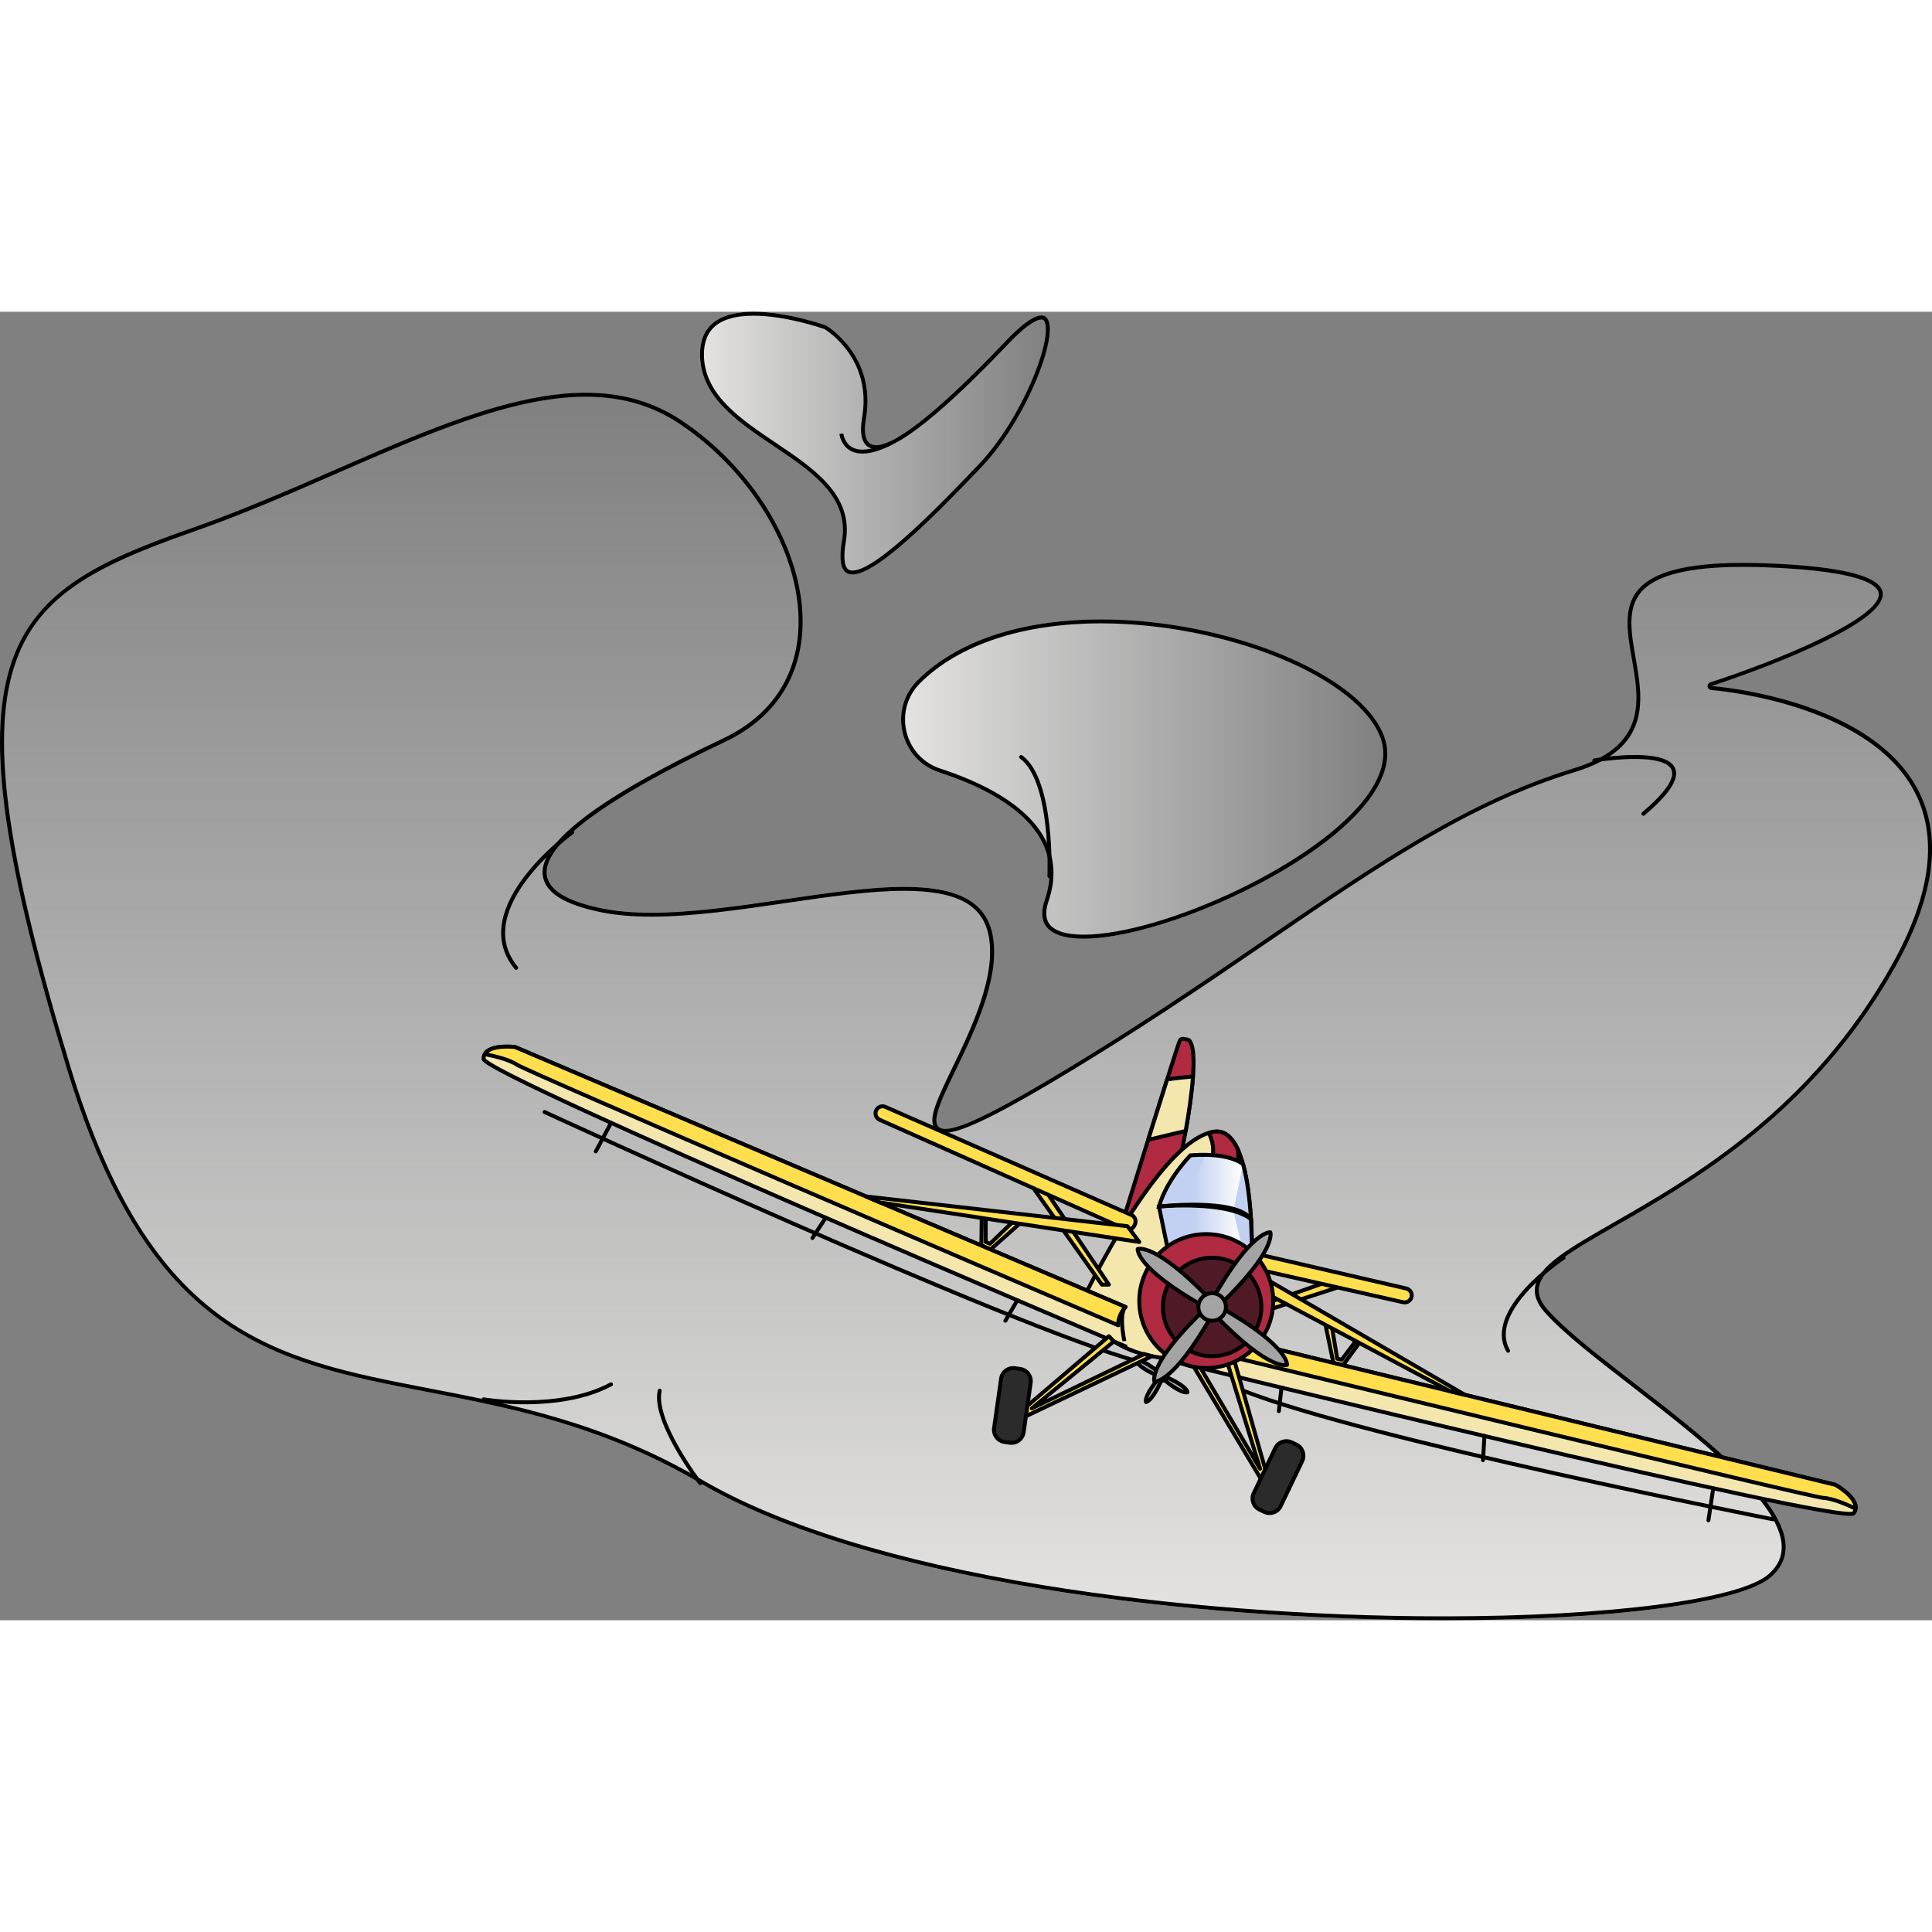 <?xml version="1.0" encoding="utf-8"?>
<!-- Created by: Science Figures, www.sciencefigures.org, Generator: Science Figures Editor -->
<svg version="1.1" id="Layer_1" xmlns="http://www.w3.org/2000/svg" xmlns:xlink="http://www.w3.org/1999/xlink" 
	 width="800px" height="800px" viewBox="0 0 490.56 332.25" enable-background="new 0 0 490.56 332.25" xml:space="preserve">
<rect x="0" y="0" width="490.56" height="332.25" fill="#808080" stroke="none"/>
<g>
	<linearGradient id="SVGID_1_" gradientUnits="userSpaceOnUse" x1="245.282" y1="332.248" x2="245.282" y2="20.569">
		<stop  offset="0" style="stop-color:#E4E3E2"/>
		<stop  offset="1" style="stop-color:#DBDBDB;stop-opacity:0"/>
	</linearGradient>
	<path fill="url(#SVGID_1_)" d="M434.57,95.03c0,0,83.21,5.78,46.76,71.11S377.78,236,392.89,253.3s75.93,51.07,56.85,67.96
		c-19.08,16.89-200.41,18.13-271.97-23.83S48.89,297.26,16.89,191.92S0,71.92,48.44,55.03s92.89-48.44,124.44-27.56
		s44.89,65.78,11.11,81.78s-63.79,35.56-31.23,42.22s93.9-20,99.23,6.67s-43.56,71.11,14.22,36.89s91.11-66.22,133.33-79.11
		s-21.4-55.11,50.19-52S434.57,95.03,434.57,95.03z"/>
	<g>
		<path d="M148.7,21.57c9.05,0,16.78,2.21,23.63,6.74c19.19,12.7,31.67,34.51,30.35,53.04c-0.87,12.15-7.48,21.49-19.11,27
			c-31.35,14.85-46.75,26.53-45.76,34.73c0.53,4.39,5.36,7.45,14.75,9.38c3.71,0.76,7.9,1.13,12.81,1.13
			c10.53,0,22.47-1.74,34.01-3.43c11.02-1.61,21.43-3.13,30.18-3.13c13.27,0,19.89,3.49,21.45,11.31
			c2.06,10.32-4.46,23.82-9.22,33.68c-3.69,7.64-6.13,12.69-4.59,15.14c0.54,0.87,1.49,1.31,2.81,1.31
			c3.79,0,12.03-3.88,26.71-12.57c21.13-12.52,39.24-24.9,55.21-35.82c28.64-19.59,51.25-35.06,77.91-43.19
			c19.5-5.95,17.36-18.17,15.47-28.94c-1.13-6.42-2.19-12.49,1.34-16.68c3.67-4.37,12.17-6.49,26.01-6.49
			c2.19,0,4.56,0.05,7.04,0.16c23.15,1.01,27.07,4.52,27.34,6.52c0.83,6.17-25.79,17.16-42.77,22.64c-0.46,0.15-0.74,0.6-0.69,1.07
			c0.06,0.48,0.45,0.84,0.92,0.88c0.39,0.03,39.25,2.98,51.41,25.44c6.27,11.59,4.44,26.45-5.46,44.19
			c-20.52,36.79-50.65,54.07-70.59,65.5c-11.55,6.63-19.18,11-20.07,16.31c-0.36,2.15,0.41,4.27,2.34,6.48
			c4.54,5.19,13.17,11.88,22.31,18.95c16.74,12.96,37.58,29.1,37.96,40.46c0.09,2.74-1,5.08-3.32,7.14
			c-7.26,6.42-40.4,10.74-82.47,10.74c-34.38,0-70.55-2.82-101.85-7.94c-37.1-6.07-67-15.32-86.47-26.74
			c-25.02-14.67-48.55-19.21-69.31-23.21c-39.35-7.59-70.42-13.58-91.12-81.72C2.01,139.5-2.3,109.28,3.45,90.61
			c5.49-17.83,19.57-25.65,45.32-34.63c12.61-4.4,24.92-9.77,36.83-14.97C108.5,31.01,130.13,21.57,148.7,21.57 M148.7,20.57
			c-28.41,0-63.17,21.53-100.26,34.46C0,71.92-15.11,86.59,16.89,191.92s89.33,63.56,160.89,105.51
			c42.99,25.2,125.58,34.82,188.83,34.82c42.03,0,75.52-4.25,83.14-10.99c19.08-16.89-41.74-50.67-56.85-67.96
			c-15.11-17.29,52-21.82,88.44-87.15c36.44-65.33-46.76-71.11-46.76-71.11s86.76-28,15.17-31.11c-2.53-0.11-4.89-0.16-7.09-0.16
			c-60.11,0-2.37,39.73-43.09,52.16c-42.22,12.89-75.56,44.89-133.33,79.11c-14.93,8.85-22.74,12.44-26.2,12.44
			c-9.92,0,15.93-29.55,11.98-49.32c-1.86-9.31-10.54-12.12-22.43-12.12c-18.17,0-43.84,6.56-64.19,6.56
			c-4.51,0-8.76-0.32-12.61-1.11c-32.56-6.67-2.55-26.22,31.23-42.22c33.78-16,20.44-60.89-11.11-81.78
			C165.49,22.58,157.4,20.57,148.7,20.57L148.7,20.57z"/>
	</g>
	<g>
		<g>
			<path fill="#FFFFFF" stroke="#000000" stroke-linecap="round" stroke-linejoin="round" stroke-miterlimit="10" d="M299.04,263.82
				c0,0-1.51-0.05-4.07,5.86l0.32,0.2l0.32,0.2C299.76,265.15,299.04,263.82,299.04,263.82z"/>
			<path fill="#A5A4A4" stroke="#000000" stroke-linecap="round" stroke-linejoin="round" stroke-miterlimit="10" d="M290.98,276.83
				c0,0,1.51,0.05,4.07-5.86l-0.32-0.2l-0.32-0.2C290.26,275.5,290.98,276.83,290.98,276.83z"/>
			<path fill="#A5A4A4" stroke="#000000" stroke-linecap="round" stroke-linejoin="round" stroke-miterlimit="10" d="M301.52,274.35
				c0,0,0.05-1.51-5.86-4.07l-0.2,0.32l-0.2,0.32C300.19,275.07,301.52,274.35,301.52,274.35z"/>
			<path fill="#A5A4A4" stroke="#000000" stroke-linecap="round" stroke-linejoin="round" stroke-miterlimit="10" d="M288.5,266.29
				c0,0-0.05,1.51,5.86,4.07l0.2-0.32l0.2-0.32C289.83,265.57,288.5,266.29,288.5,266.29z"/>
		</g>
		
			<circle fill="#FFFFFF" stroke="#000000" stroke-linecap="round" stroke-linejoin="round" stroke-miterlimit="10" cx="294.99" cy="270.33" r="1.12"/>
	</g>
	<path fill="#B02A42" stroke="#000000" stroke-linecap="round" stroke-linejoin="round" stroke-miterlimit="10" d="M298.67,219.92
		c0,0,7.09-30.96,3.25-34.96c0,0-1.81-0.74-2.31,0c-0.5,0.74-17.09,54.22-17.09,54.22L298.67,219.92z"/>
	<g>
		<polygon fill="#FFDF4D" stroke="#000000" stroke-linecap="round" stroke-linejoin="round" stroke-miterlimit="10" points="
			339.79,247.7 310.56,257.16 309.13,256.1 337.65,246.1 		"/>
		<path fill="#FFDF4D" stroke="#000000" stroke-linecap="round" stroke-linejoin="round" stroke-miterlimit="10" d="M290.6,232.67
			l66.47,15.34c0.89,0.21,1.48,1.05,1.37,1.96v0c-0.13,1.05-1.14,1.76-2.17,1.53l-66.55-15.03c-0.98-0.22-1.58-1.21-1.34-2.18
			l0.08-0.32C288.7,233.03,289.65,232.45,290.6,232.67z"/>
		<polygon fill="#FFDF4D" stroke="#000000" stroke-linecap="round" stroke-linejoin="round" stroke-miterlimit="10" points="
			336.46,256.72 338.56,266.91 341.02,267.5 345.67,261.1 344.87,260.5 340.68,266.11 339.53,265.83 338.18,257.66 		"/>
		<path fill="#F4E7AE" stroke="#000000" stroke-linecap="round" stroke-linejoin="round" stroke-miterlimit="10" d="M302.36,258.12
			l163.71,39.76c0,0,7.01,3.98,4.62,7.19s-174.31-38.93-174.31-38.93S302.77,260.91,302.36,258.12z"/>
		
			<line fill="#FFFFFF" stroke="#000000" stroke-linecap="round" stroke-linejoin="round" stroke-miterlimit="10" x1="435.02" y1="298.73" x2="433.79" y2="306.86"/>
		
			<line fill="#FFFFFF" stroke="#000000" stroke-linecap="round" stroke-linejoin="round" stroke-miterlimit="10" x1="376.92" y1="285.46" x2="376.55" y2="291.61"/>
		
			<line fill="#FFFFFF" stroke="#000000" stroke-linecap="round" stroke-linejoin="round" stroke-miterlimit="10" x1="325.39" y1="273.18" x2="324.72" y2="279.15"/>
		<path fill="none" stroke="#000000" stroke-linecap="round" stroke-linejoin="round" stroke-miterlimit="10" d="M450.19,306.61
			c0,0-102.71-20.15-134.54-32.66"/>
		<path fill="#FFDF4D" stroke="#000000" stroke-linecap="round" stroke-linejoin="round" stroke-miterlimit="10" d="M466.07,297.87
			c0,0,5.47,3.11,5.09,6.05c-2.09-1.01-5.73-2.61-8.18-2.74c-3.24-0.17-136.22-32.4-162.72-38.83c1.25-1.46,2.27-3.06,2.1-4.23
			L466.07,297.87z"/>
		<polygon fill="#FFDF4D" stroke="#000000" stroke-linecap="round" stroke-linejoin="round" stroke-miterlimit="10" points="
			314.21,241.38 309.42,242.8 368.15,274.09 371.95,275.01 		"/>
	</g>
	<polygon fill="#FFDF4D" stroke="#000000" stroke-linecap="round" stroke-linejoin="round" stroke-miterlimit="10" points="
		313.35,266.08 321.83,295.88 320.8,297.43 301.92,265.88 303.84,266.51 319.96,293.78 311.53,266.45 	"/>
	<path fill="#2B2B2B" stroke="#000000" stroke-linecap="round" stroke-linejoin="round" stroke-miterlimit="10" d="M319.81,304.15
		l1.21,0.58c1.55,0.74,3.42,0.09,4.16-1.47l5.47-11.44c0.74-1.55,0.09-3.42-1.47-4.16l-1.21-0.58c-1.55-0.74-3.42-0.09-4.16,1.47
		l-5.47,11.44C317.6,301.55,318.25,303.41,319.81,304.15z"/>
	<path fill="#F4E7AE" stroke="#000000" stroke-linecap="round" stroke-linejoin="round" stroke-miterlimit="10" d="M275.28,250.2
		c0,0,19-40,33-42s8.7,56.21,8.7,56.21s-21.61,5.28-34.16-2.97C270.28,253.2,275.28,250.2,275.28,250.2z"/>
	<path fill="#B02A42" stroke="#000000" stroke-linecap="round" stroke-linejoin="round" stroke-miterlimit="10" d="M308.28,208.2
		c-0.45,0.06-0.9,0.17-1.36,0.31c0.88,1.7,1.83,4.64,0.31,7.87l7.16,1.03c0,0,0.09-2.05,0-4.5
		C312.95,209.67,310.98,207.82,308.28,208.2z"/>
	<g>
		<path fill="#C2D1F2" d="M296.38,237.38l-2.1-10.18c0,0,19.49-2.27,23.36,3.19l0.31,8.79L296.38,237.38z"/>
		<path fill="#C2D1F2" d="M315.62,216.42c-1.87-1.32-5.71-2.8-13.34-2.22c0,0-6,6-8,13c0,0,17.07-1.62,23.36,3.19
			C317.31,225.2,316.69,220.3,315.62,216.42z"/>
		<linearGradient id="SVGID_2_" gradientUnits="userSpaceOnUse" x1="300.257" y1="225.592" x2="315.621" y2="225.592">
			<stop  offset="0.184" style="stop-color:#FFFFFF;stop-opacity:0"/>
			<stop  offset="1" style="stop-color:#FFFFFF"/>
		</linearGradient>
		<path fill="url(#SVGID_2_)" d="M306.12,214.07l-5.86,12.87l1.66,8.34l13.35,1.83l-2.11-8.8l2.46-11.9
			C315.62,216.42,311.46,213.97,306.12,214.07z"/>
		<path fill="none" stroke="#000000" stroke-miterlimit="10" d="M296.38,237.38l-2.1-10.18c0,0,19.49-2.27,23.36,3.19l0.31,8.79
			L296.38,237.38z"/>
		<path fill="none" stroke="#000000" stroke-miterlimit="10" d="M315.62,216.42c-1.87-1.32-5.71-2.8-13.34-2.22c0,0-6,6-8,13
			c0,0,17.07-1.62,23.36,3.19C317.31,225.2,316.69,220.3,315.62,216.42z"/>
	</g>
	
		<circle fill="#B02A42" stroke="#000000" stroke-linecap="round" stroke-linejoin="round" stroke-miterlimit="10" cx="306.28" cy="251.2" r="17"/>
	
		<circle fill="#4F1A26" stroke="#000000" stroke-linecap="round" stroke-linejoin="round" stroke-miterlimit="10" cx="307.78" cy="252.7" r="12.5"/>
	<g>
		<g>
			<path fill="#A5A4A4" stroke="#000000" stroke-linecap="round" stroke-linejoin="round" stroke-miterlimit="10" d="M322.55,233.74
				c0,0-4.69-0.67-14.62,16.92l0.93,0.72l0.93,0.72C324.35,238.12,322.55,233.74,322.55,233.74z"/>
			<path fill="#A5A4A4" stroke="#000000" stroke-linecap="round" stroke-linejoin="round" stroke-miterlimit="10" d="M293.12,271.66
				c0,0,4.69,0.67,14.62-16.92l-0.93-0.72l-0.93-0.72C291.31,267.28,293.12,271.66,293.12,271.66z"/>
			<path fill="#A5A4A4" stroke="#000000" stroke-linecap="round" stroke-linejoin="round" stroke-miterlimit="10" d="M326.79,267.41
				c0,0,0.67-4.69-16.92-14.62l-0.72,0.93l-0.72,0.93C322.41,269.22,326.79,267.41,326.79,267.41z"/>
			<path fill="#A5A4A4" stroke="#000000" stroke-linecap="round" stroke-linejoin="round" stroke-miterlimit="10" d="M288.87,237.99
				c0,0-0.67,4.69,16.92,14.62l0.72-0.93l0.72-0.93C293.25,236.18,288.87,237.99,288.87,237.99z"/>
		</g>
		
			<circle fill="#A5A4A4" stroke="#000000" stroke-linecap="round" stroke-linejoin="round" stroke-miterlimit="10" cx="307.78" cy="252.7" r="3.5"/>
	</g>
	<g>
		<polygon fill="#FFDF4D" stroke="#000000" stroke-linecap="round" stroke-linejoin="round" stroke-miterlimit="10" points="
			262,221.97 279.78,247.03 281.56,247.03 264.67,221.97 		"/>
		<path fill="#FFDF4D" stroke="#000000" stroke-linecap="round" stroke-linejoin="round" stroke-miterlimit="10" d="M287.27,229.34
			l-62.46-27.44c-0.84-0.37-1.82-0.04-2.27,0.75l0,0c-0.52,0.92-0.14,2.09,0.82,2.52l62.33,27.74c0.92,0.41,1.99-0.02,2.38-0.95
			l0.13-0.3C288.57,230.76,288.16,229.73,287.27,229.34z"/>
		<polygon fill="#FFDF4D" stroke="#000000" stroke-linecap="round" stroke-linejoin="round" stroke-miterlimit="10" points="
			259.28,231.2 251.51,238.11 249.18,237.11 249.28,229.2 250.28,229.2 250.28,236.2 251.37,236.66 257.34,230.92 		"/>
		<path fill="#F4E7AE" stroke="#000000" stroke-linecap="round" stroke-linejoin="round" stroke-miterlimit="10" d="M285.78,252.7
			l-155-66c0,0-8-1-8,3s163,73,163,73S283.78,254.7,285.78,252.7z"/>
		
			<line fill="#FFFFFF" stroke="#000000" stroke-linecap="round" stroke-linejoin="round" stroke-miterlimit="10" x1="155.16" y1="205.95" x2="151.28" y2="213.2"/>
		
			<line fill="#FFFFFF" stroke="#000000" stroke-linecap="round" stroke-linejoin="round" stroke-miterlimit="10" x1="209.66" y1="230.04" x2="206.28" y2="235.2"/>
		
			<line fill="#FFFFFF" stroke="#000000" stroke-linecap="round" stroke-linejoin="round" stroke-miterlimit="10" x1="258.31" y1="251" x2="255.28" y2="256.2"/>
		<path fill="none" stroke="#000000" stroke-linecap="round" stroke-linejoin="round" stroke-miterlimit="10" d="M138.28,203.2
			c0,0,118,54.43,151,63.43"/>
		<path fill="#FFDF4D" stroke="#000000" stroke-linecap="round" stroke-linejoin="round" stroke-miterlimit="10" d="M130.78,186.7
			c0,0-6.25-0.78-7.69,1.81c2.28,0.44,6.16,1.33,8.19,2.69c2.7,1.8,127.56,55.46,152.66,66.15c-0.13-1.92,1.01-3.81,1.84-4.65
			L130.78,186.7z"/>
		<polygon fill="#FFDF4D" stroke="#000000" stroke-linecap="round" stroke-linejoin="round" stroke-miterlimit="10" points="
			286.28,232.2 289.28,236.2 223.49,226.18 219.89,224.64 		"/>
	</g>
	<polygon fill="#FFDF4D" stroke="#000000" stroke-linecap="round" stroke-linejoin="round" stroke-miterlimit="10" points="
		281.56,260.14 259.28,279.15 259.28,281.02 292.48,265.2 290.52,264.66 262,278.44 282.82,261.45 	"/>
	<path fill="#2B2B2B" stroke="#000000" stroke-linecap="round" stroke-linejoin="round" stroke-miterlimit="10" d="M256.39,287.17
		l-1.33-0.19c-1.71-0.24-2.89-1.82-2.65-3.53l1.78-12.55c0.24-1.71,1.82-2.89,3.53-2.65l1.33,0.19c1.71,0.24,2.89,1.82,2.65,3.53
		l-1.78,12.55C259.67,286.22,258.09,287.41,256.39,287.17z"/>
	<path fill="none" stroke="#000000" stroke-linecap="round" stroke-linejoin="round" stroke-miterlimit="10" d="M145.3,132.17
		c0,0-26.69,19.31-14.24,34.42"/>
	<path fill="none" stroke="#000000" stroke-linecap="round" stroke-linejoin="round" stroke-miterlimit="10" d="M404.82,113.92
		c0,0,35.58-6,12.46,13.55"/>
	<path fill="none" stroke="#000000" stroke-linecap="round" stroke-linejoin="round" stroke-miterlimit="10" d="M122.78,276.16
		c0,0,19.14,3.27,32.37-3.82"/>
	<path fill="none" stroke="#000000" stroke-linecap="round" stroke-linejoin="round" stroke-miterlimit="10" d="M177.78,297.43
		c0,0-12.05-15.67-10.27-23.48"/>
	<path fill="none" stroke="#000000" stroke-linecap="round" stroke-linejoin="round" stroke-miterlimit="10" d="M397,240.2
		c0,0-19.99,13.29-14.08,23.62"/>
	<linearGradient id="SVGID_3_" gradientUnits="userSpaceOnUse" x1="228.803" y1="118.649" x2="352.255" y2="118.649">
		<stop  offset="0" style="stop-color:#E4E3E2"/>
		<stop  offset="1" style="stop-color:#DBDBDB;stop-opacity:0"/>
	</linearGradient>
	<path fill="url(#SVGID_3_)" d="M232.93,93.61c-7.41,7.39-4.4,20.12,5.55,23.36c14.6,4.74,32.91,14.44,26.8,32.42
		c-9.78,28.76,96.89-12.12,86.22-41.46C342.35,82.76,263.41,63.19,232.93,93.61z"/>
	<path fill="none" stroke="#000000" stroke-linecap="round" stroke-linejoin="round" stroke-miterlimit="10" d="M266.46,143.34
		c0,0,1.04-24.26-7.18-30.28"/>
	<path fill="#F4E7AE" stroke="#000000" stroke-linecap="round" stroke-linejoin="round" stroke-miterlimit="10" d="M291.53,210.28
		c2.93-0.73,6.45-1.56,9.52-2.26c0.8-4.51,1.56-9.57,1.86-13.84c-2.19,0.18-4.52,0.45-6.55,0.73
		C294.97,199.31,293.26,204.74,291.53,210.28z"/>
	<g>
		<path d="M279.57,79.12c15.19,0,31.73,3.21,45.37,8.81c13.62,5.59,22.96,13,25.62,20.33c1.54,4.24,0.49,9.01-3.12,14.17
			c-12.42,17.73-52.53,35.74-72.3,35.74c-4.41,0-7.42-0.95-8.71-2.75c-0.96-1.35-1.03-3.27-0.2-5.72
			c1.89-5.56,1.65-10.76-0.71-15.47c-4.71-9.41-17.14-15.1-26.73-18.22c-4.33-1.41-7.55-4.91-8.62-9.37
			c-1.07-4.48,0.22-9.09,3.46-12.33C243.45,84.52,259.77,79.12,279.57,79.12 M279.57,78.12c-18.16,0-35.59,4.46-46.65,15.49
			c-7.41,7.39-4.4,20.12,5.55,23.36c14.6,4.74,32.91,14.44,26.8,32.42c-2.35,6.9,2.02,9.8,9.86,9.8c24.82,0,84.47-28.96,76.36-51.25
			C345.67,91.89,311.49,78.12,279.57,78.12L279.57,78.12z"/>
	</g>
	<linearGradient id="SVGID_4_" gradientUnits="userSpaceOnUse" x1="177.741" y1="33.364" x2="266.549" y2="33.364">
		<stop  offset="0" style="stop-color:#E4E3E2"/>
		<stop  offset="1" style="stop-color:#DBDBDB;stop-opacity:0"/>
	</linearGradient>
	<path fill="url(#SVGID_4_)" d="M209.76,3.48c0,0-33.24-11.96-31.98,8.44c1.29,21,39.62,24.89,36.01,46.22
		c-3.61,21.33,19.29-1.78,35.39-18.67s26.4-53.33,6.14-32s-38.15,35.56-35.43,19.56C222.62,11.03,209.76,3.48,209.76,3.48z"/>
	<g>
		<path d="M191.36,1c7.99,0,16.97,3.05,17.97,3.39c1.14,0.7,12.07,7.84,9.58,22.47c-0.56,3.3-0.3,5.54,0.79,6.83
			c0.66,0.79,1.63,1.2,2.79,1.2c6.75,0,21.97-14.54,33.56-26.73c5.32-5.6,7.62-6.2,8.37-6.2c0.35,0,0.63,0.11,0.85,0.62
			c1.97,4.6-5.75,24.61-16.81,36.2c-8.34,8.74-25.69,26.94-32.02,26.94c-0.76,0-1.11-0.3-1.3-0.53c-0.58-0.69-1.12-2.45-0.37-6.89
			c1.99-11.74-8.05-18.49-17.75-25.01c-8.68-5.83-17.66-11.87-18.25-21.44c-0.2-3.27,0.54-5.82,2.2-7.59
			C183.01,2.1,186.51,1,191.36,1 M191.36,0c-7.43,0-14.16,2.53-13.58,11.92c1.29,21,39.62,24.89,36.01,46.22
			c-1.04,6.12,0.11,8.58,2.65,8.58c6.32,0,21.26-15.21,32.74-27.25c12.63-13.24,21.69-38.51,15.24-38.52c-1.77,0-4.72,1.91-9.1,6.52
			c-14.2,14.96-27.24,26.42-32.83,26.42c-2.38,0-3.41-2.08-2.6-6.86c2.72-16-10.14-23.55-10.14-23.55S200.07,0,191.36,0L191.36,0z"
			/>
	</g>
	<path fill="none" stroke="#000000" stroke-miterlimit="10" d="M213.64,30.97c0,0,0.78,8.36,12.58,2.39"/>
</g>
</svg>
